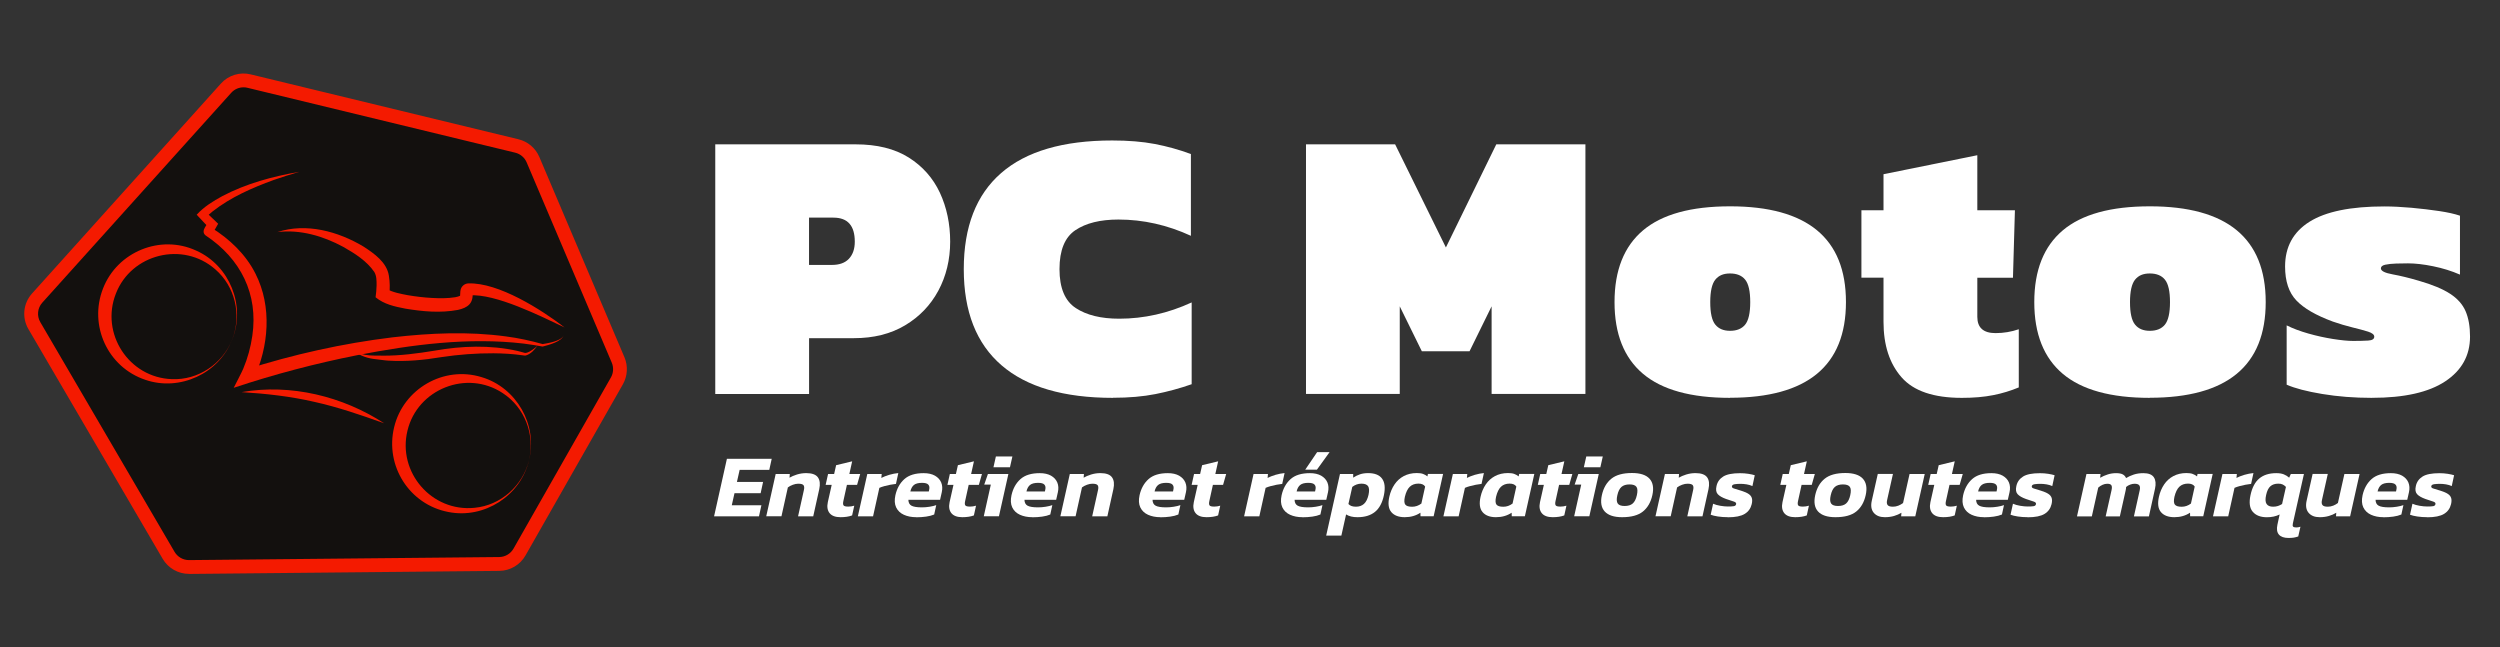 <svg xmlns="http://www.w3.org/2000/svg" id="Calque_5" data-name="Calque 5" viewBox="0 0 523.93 135.68"><rect x="0" y="0" width="523.93" height="135.68" fill="#333333" stroke="none"/><g><path d="M149.9,82.57V30.25h29.41c4.49,0,8.2.92,11.13,2.76,2.92,1.84,5.1,4.31,6.54,7.39,1.43,3.09,2.15,6.5,2.15,10.24s-.83,7.22-2.48,10.28c-1.65,3.06-3.98,5.48-6.99,7.27-3.01,1.79-6.57,2.68-10.68,2.68h-9.42v11.7h-19.66ZM169.56,55.52h4.79c1.57,0,2.76-.43,3.57-1.3.81-.87,1.22-2.06,1.22-3.57,0-3.36-1.49-5.04-4.47-5.04h-5.12v9.91Z" fill="#fff" stroke-width="0"></path><path d="M233.25,83.38c-10.29,0-18.07-2.27-23.35-6.82s-7.92-11.26-7.92-20.15,2.61-15.6,7.84-20.15c5.23-4.55,12.98-6.82,23.27-6.82,3.36,0,6.32.24,8.9.73,2.57.49,5.1,1.19,7.59,2.11v17.14c-4.93-2.27-9.99-3.41-15.19-3.41-3.79,0-6.8.74-9.02,2.23-2.22,1.49-3.33,4.21-3.33,8.16s1.14,6.67,3.41,8.16c2.27,1.49,5.31,2.23,9.1,2.23,5.2,0,10.26-1.14,15.19-3.41v17.14c-2.49.87-5.02,1.56-7.6,2.07-2.57.51-5.54.77-8.89.77Z" fill="#fff" stroke-width="0"></path><path d="M273.7,82.57V30.25h18.68l10.64,21.61,10.56-21.61h18.68v52.31h-19.66v-18.36l-4.63,9.42h-9.99l-4.63-9.42v18.36h-19.66Z" fill="#fff" stroke-width="0"></path><path d="M362.57,83.38c-8.18,0-14.26-1.68-18.24-5.04-3.98-3.36-5.97-8.37-5.97-15.03s1.99-11.67,5.97-15.03c3.98-3.36,10.06-5.04,18.24-5.04,16.19,0,24.29,6.69,24.29,20.06s-8.1,20.06-24.29,20.06ZM362.57,69.33c1.41,0,2.46-.43,3.17-1.3.7-.87,1.06-2.44,1.06-4.71s-.35-3.84-1.06-4.71c-.7-.87-1.76-1.3-3.17-1.3s-2.38.43-3.09,1.3c-.7.87-1.06,2.44-1.06,4.71s.35,3.85,1.06,4.71c.7.87,1.73,1.3,3.09,1.3Z" fill="#fff" stroke-width="0"></path><path d="M411.14,83.38c-5.9,0-10.11-1.43-12.63-4.31-2.52-2.87-3.78-6.74-3.78-11.62v-9.26h-4.63v-14.13h4.63v-7.55l19.66-3.98v11.54h7.88l-.41,14.13h-7.47v8.2c0,2.27,1.27,3.41,3.82,3.41,1.68,0,3.3-.27,4.87-.81v12.19c-1.68.7-3.47,1.25-5.36,1.62-1.9.38-4.09.57-6.58.57Z" fill="#fff" stroke-width="0"></path><path d="M450.54,83.38c-8.18,0-14.26-1.68-18.24-5.04-3.98-3.36-5.97-8.37-5.97-15.03s1.99-11.67,5.97-15.03c3.98-3.36,10.06-5.04,18.24-5.04,16.19,0,24.29,6.69,24.29,20.06s-8.1,20.06-24.29,20.06ZM450.54,69.33c1.41,0,2.46-.43,3.17-1.3.7-.87,1.06-2.44,1.06-4.71s-.35-3.84-1.06-4.71c-.7-.87-1.76-1.3-3.17-1.3s-2.38.43-3.09,1.3c-.7.87-1.06,2.44-1.06,4.71s.35,3.85,1.06,4.71c.7.87,1.73,1.3,3.09,1.3Z" fill="#fff" stroke-width="0"></path><path d="M497.09,83.38c-3.68,0-7.15-.27-10.4-.81s-5.74-1.19-7.47-1.95v-12.43c1.3.65,2.82,1.22,4.55,1.71,1.73.49,3.45.87,5.16,1.14,1.71.27,3.13.41,4.26.41,1.25,0,2.29-.03,3.13-.08.84-.05,1.26-.33,1.26-.81,0-.43-.43-.78-1.3-1.06-.87-.27-1.96-.57-3.29-.89-1.33-.33-2.7-.73-4.1-1.22-3.52-1.3-6.07-2.77-7.64-4.43-1.57-1.65-2.36-4.02-2.36-7.11,0-4.11,1.71-7.24,5.12-9.38,3.41-2.14,8.64-3.21,15.68-3.21,1.73,0,3.63.1,5.69.28,2.06.19,3.99.42,5.81.69,1.81.27,3.26.6,4.35.97v12.35c-1.73-.76-3.6-1.34-5.61-1.75-2-.41-3.76-.61-5.28-.61-.76,0-1.58.01-2.48.04-.89.03-1.65.11-2.27.24-.62.14-.93.39-.93.77,0,.54.82.96,2.48,1.26,1.65.3,3.48.75,5.48,1.34,2.82.81,5,1.72,6.54,2.72,1.54,1,2.63,2.22,3.25,3.66.62,1.44.93,3.21.93,5.32,0,3.95-1.73,7.08-5.2,9.38-3.47,2.3-8.58,3.45-15.35,3.45Z" fill="#fff" stroke-width="0"></path></g><g><path d="M149.65,108.21l2.69-12.06h9.39l-.51,2.32h-6.21l-.57,2.53h5.48l-.51,2.36h-5.48l-.57,2.53h6.21l-.51,2.32h-9.39Z" fill="#fff" stroke-width="0"></path><path d="M160.58,108.21l1.98-8.87h2.96l-.06.77c.42-.25.95-.47,1.57-.67.63-.19,1.27-.29,1.93-.29,1.21,0,2.03.3,2.45.89.42.59.51,1.42.28,2.48l-1.26,5.69h-3.18l1.21-5.45c.12-.5.1-.85-.06-1.07-.16-.21-.53-.32-1.11-.32-.34,0-.72.07-1.13.22s-.76.34-1.05.56l-1.34,6.05h-3.18Z" fill="#fff" stroke-width="0"></path><path d="M176.16,108.39c-1.07,0-1.83-.28-2.29-.84s-.59-1.34-.38-2.32l.81-3.61h-1.27l.51-2.28h1.27l.42-1.85,3.36-.81-.59,2.66h2.27l-.65,2.28h-2.13l-.75,3.41c-.09.42-.08.72.05.89s.45.25.98.25c.41,0,.83-.06,1.26-.19l-.45,2.04c-.67.25-1.48.37-2.41.37Z" fill="#fff" stroke-width="0"></path><path d="M179.78,108.21l1.98-8.87h3.02l-.08.82c.46-.24,1.01-.45,1.66-.65.65-.19,1.28-.31,1.9-.37l-.49,2.27c-.36.04-.75.1-1.19.18-.43.08-.85.18-1.25.29-.4.11-.75.23-1.04.36l-1.32,5.97h-3.18Z" fill="#fff" stroke-width="0"></path><path d="M192.02,108.39c-.99,0-1.85-.17-2.6-.51-.75-.34-1.28-.86-1.61-1.54-.33-.69-.38-1.54-.16-2.56.32-1.41.94-2.53,1.88-3.37.94-.84,2.29-1.25,4.05-1.25.95,0,1.74.18,2.36.53.62.36,1.06.83,1.31,1.43.25.6.29,1.28.12,2.04l-.36,1.59h-6.64c.01.59.23,1,.65,1.23s1.15.35,2.19.35c.51,0,1.05-.04,1.6-.13s1.02-.2,1.4-.34l-.43,1.97c-.49.2-1.05.35-1.7.44-.65.09-1.34.14-2.08.14ZM190.77,103h3.88l.08-.39c.1-.44.05-.78-.18-1.04-.22-.26-.67-.38-1.32-.38-.76,0-1.33.15-1.69.44-.36.29-.62.75-.76,1.38Z" fill="#fff" stroke-width="0"></path><path d="M201.68,108.39c-1.07,0-1.83-.28-2.29-.84s-.59-1.34-.38-2.32l.81-3.61h-1.27l.51-2.28h1.27l.42-1.85,3.36-.81-.59,2.66h2.27l-.65,2.28h-2.13l-.75,3.41c-.09.42-.08.72.05.89s.45.25.98.25c.41,0,.83-.06,1.26-.19l-.45,2.04c-.67.25-1.48.37-2.41.37Z" fill="#fff" stroke-width="0"></path><path d="M206.17,108.21l1.48-6.65h-1.38l.77-2.23h4.29l-1.98,8.87h-3.18ZM208.2,97.93l.51-2.27h3.46l-.51,2.27h-3.46Z" fill="#fff" stroke-width="0"></path><path d="M216.35,108.39c-.99,0-1.85-.17-2.6-.51-.75-.34-1.28-.86-1.61-1.54-.33-.69-.38-1.54-.16-2.56.32-1.41.94-2.53,1.88-3.37.94-.84,2.29-1.25,4.05-1.25.95,0,1.74.18,2.36.53.62.36,1.06.83,1.31,1.43.25.6.29,1.28.12,2.04l-.36,1.59h-6.64c.01.59.23,1,.65,1.23s1.15.35,2.19.35c.51,0,1.05-.04,1.6-.13s1.02-.2,1.4-.34l-.43,1.97c-.49.2-1.05.35-1.7.44-.65.09-1.34.14-2.08.14ZM215.1,103h3.88l.08-.39c.1-.44.05-.78-.18-1.04-.22-.26-.67-.38-1.32-.38-.76,0-1.33.15-1.69.44-.36.29-.62.75-.76,1.38Z" fill="#fff" stroke-width="0"></path><path d="M222.22,108.21l1.98-8.87h2.96l-.06.77c.42-.25.95-.47,1.57-.67.63-.19,1.27-.29,1.93-.29,1.21,0,2.03.3,2.45.89.42.59.51,1.42.28,2.48l-1.26,5.69h-3.18l1.21-5.45c.12-.5.1-.85-.06-1.07-.16-.21-.53-.32-1.11-.32-.34,0-.72.07-1.13.22s-.76.34-1.05.56l-1.34,6.05h-3.18Z" fill="#fff" stroke-width="0"></path><path d="M243.19,108.39c-.99,0-1.85-.17-2.6-.51-.75-.34-1.28-.86-1.61-1.54-.33-.69-.38-1.54-.16-2.56.32-1.41.94-2.53,1.88-3.37.94-.84,2.29-1.25,4.05-1.25.95,0,1.74.18,2.36.53.62.36,1.06.83,1.31,1.43.25.6.29,1.28.12,2.04l-.36,1.59h-6.64c.01.59.23,1,.65,1.23s1.15.35,2.19.35c.51,0,1.05-.04,1.6-.13s1.02-.2,1.4-.34l-.43,1.97c-.49.2-1.05.35-1.7.44-.65.09-1.34.14-2.08.14ZM241.95,103h3.88l.08-.39c.1-.44.05-.78-.18-1.04-.22-.26-.67-.38-1.32-.38-.76,0-1.33.15-1.69.44-.36.29-.62.75-.76,1.38Z" fill="#fff" stroke-width="0"></path><path d="M252.86,108.39c-1.07,0-1.83-.28-2.29-.84s-.59-1.34-.38-2.32l.81-3.61h-1.27l.51-2.28h1.27l.42-1.85,3.36-.81-.59,2.66h2.27l-.65,2.28h-2.13l-.75,3.41c-.09.42-.08.72.05.89s.45.25.98.25c.41,0,.83-.06,1.26-.19l-.45,2.04c-.67.25-1.48.37-2.41.37Z" fill="#fff" stroke-width="0"></path><path d="M260.73,108.21l1.98-8.87h3.02l-.08.82c.46-.24,1.01-.45,1.66-.65.65-.19,1.28-.31,1.9-.37l-.49,2.27c-.36.04-.75.1-1.19.18-.43.08-.85.18-1.25.29-.4.11-.75.23-1.04.36l-1.32,5.97h-3.18Z" fill="#fff" stroke-width="0"></path><path d="M272.96,108.39c-.99,0-1.85-.17-2.6-.51-.75-.34-1.28-.86-1.61-1.54-.33-.69-.38-1.54-.16-2.56.32-1.41.94-2.53,1.88-3.37.94-.84,2.29-1.25,4.05-1.25.95,0,1.74.18,2.36.53.62.36,1.06.83,1.31,1.43.25.6.29,1.28.12,2.04l-.36,1.59h-6.64c.01.59.23,1,.65,1.23s1.15.35,2.19.35c.51,0,1.05-.04,1.6-.13s1.02-.2,1.4-.34l-.43,1.97c-.49.2-1.05.35-1.7.44-.65.09-1.34.14-2.08.14ZM271.72,103h3.88l.08-.39c.1-.44.05-.78-.18-1.04-.22-.26-.67-.38-1.32-.38-.76,0-1.33.15-1.69.44-.36.29-.62.75-.76,1.38ZM273.54,98.43l2.49-3.67h2.61l-2.65,3.67h-2.45Z" fill="#fff" stroke-width="0"></path><path d="M277.93,112.25l2.89-12.92h2.77v.77c.45-.3.93-.53,1.43-.7.51-.17,1.08-.25,1.71-.25,1.38,0,2.36.39,2.92,1.17.57.78.69,1.93.38,3.45-.33,1.6-.96,2.77-1.88,3.51-.92.74-2.14,1.11-3.66,1.11-.98,0-1.77-.19-2.39-.58l-.99,4.44h-3.18ZM284.17,106.19c.67,0,1.23-.19,1.67-.58.44-.39.76-1.02.96-1.89.18-.85.16-1.45-.08-1.82-.24-.36-.71-.54-1.4-.54-.36,0-.69.06-1,.17s-.62.28-.92.51l-.81,3.59c.18.19.4.33.64.42.24.09.56.14.94.14Z" fill="#fff" stroke-width="0"></path><path d="M294.41,108.39c-1.29,0-2.23-.36-2.83-1.07s-.73-1.78-.42-3.2c.22-.99.59-1.85,1.09-2.59s1.14-1.33,1.93-1.75,1.7-.64,2.74-.64c.54,0,.98.06,1.3.18.33.12.64.29.93.52l.1-.51h3.18l-1.98,8.87h-2.75l-.02-.75c-.92.62-2.02.94-3.28.94ZM295.94,106.2c.7,0,1.34-.22,1.94-.67l.79-3.56c-.26-.41-.73-.62-1.4-.62-.75,0-1.36.22-1.82.66s-.8,1.15-1.03,2.11c-.17.79-.14,1.33.09,1.63.23.3.71.45,1.43.45Z" fill="#fff" stroke-width="0"></path><path d="M302.5,108.21l1.98-8.87h3.02l-.08.82c.46-.24,1.01-.45,1.66-.65.65-.19,1.28-.31,1.9-.37l-.49,2.27c-.36.04-.75.1-1.19.18-.43.08-.85.18-1.25.29-.4.11-.75.23-1.04.36l-1.32,5.97h-3.18Z" fill="#fff" stroke-width="0"></path><path d="M313.53,108.39c-1.29,0-2.23-.36-2.83-1.07s-.73-1.78-.42-3.2c.22-.99.59-1.85,1.09-2.59s1.14-1.33,1.93-1.75,1.7-.64,2.74-.64c.54,0,.98.06,1.3.18.33.12.64.29.93.52l.1-.51h3.18l-1.98,8.87h-2.75l-.02-.75c-.92.62-2.02.94-3.28.94ZM315.05,106.2c.7,0,1.34-.22,1.94-.67l.79-3.56c-.26-.41-.73-.62-1.4-.62-.75,0-1.36.22-1.82.66s-.8,1.15-1.03,2.11c-.17.79-.14,1.33.09,1.63.23.3.71.45,1.43.45Z" fill="#fff" stroke-width="0"></path><path d="M325.41,108.39c-1.07,0-1.83-.28-2.29-.84s-.59-1.34-.38-2.32l.81-3.61h-1.27l.51-2.28h1.27l.42-1.85,3.36-.81-.59,2.66h2.27l-.65,2.28h-2.13l-.75,3.41c-.09.42-.08.72.05.89s.45.25.98.25c.41,0,.83-.06,1.26-.19l-.45,2.04c-.67.25-1.48.37-2.41.37Z" fill="#fff" stroke-width="0"></path><path d="M329.9,108.21l1.48-6.65h-1.38l.77-2.23h4.29l-1.98,8.87h-3.18ZM331.93,97.93l.51-2.27h3.46l-.51,2.27h-3.46Z" fill="#fff" stroke-width="0"></path><path d="M339.94,108.39c-1.69,0-2.9-.4-3.63-1.19s-.93-1.94-.6-3.44c.33-1.49.99-2.63,1.98-3.43.99-.8,2.43-1.2,4.33-1.2,1.73,0,2.95.4,3.68,1.2.72.8.92,1.94.59,3.43-.33,1.5-.99,2.64-1.98,3.44s-2.44,1.19-4.37,1.19ZM340.47,106.04c.74,0,1.3-.17,1.7-.52s.69-.93.87-1.74.16-1.39-.08-1.74c-.24-.35-.73-.52-1.46-.52s-1.29.18-1.68.52c-.4.35-.69.93-.87,1.74-.19.81-.16,1.39.08,1.74.24.35.72.52,1.44.52Z" fill="#fff" stroke-width="0"></path><path d="M346.94,108.21l1.98-8.87h2.96l-.06.77c.42-.25.95-.47,1.57-.67.63-.19,1.27-.29,1.93-.29,1.21,0,2.03.3,2.45.89.42.59.51,1.42.28,2.48l-1.26,5.69h-3.18l1.21-5.45c.12-.5.1-.85-.06-1.07-.16-.21-.53-.32-1.11-.32-.34,0-.72.07-1.13.22s-.76.34-1.05.56l-1.34,6.05h-3.18Z" fill="#fff" stroke-width="0"></path><path d="M362.12,108.39c-.75,0-1.45-.05-2.09-.15-.65-.1-1.15-.22-1.52-.37l.51-2.3c.42.19.93.33,1.51.43.59.1,1.12.15,1.59.15.57,0,.98-.02,1.25-.07s.42-.19.47-.41c.07-.25-.1-.44-.49-.56-.4-.12-.94-.31-1.62-.54-.8-.29-1.38-.62-1.73-1-.35-.38-.44-.95-.27-1.69.18-.87.66-1.54,1.41-2.01s1.93-.7,3.53-.7c.59,0,1.17.04,1.74.13s1.01.19,1.34.3l-.49,2.27c-.34-.16-.74-.28-1.2-.36-.46-.07-.87-.11-1.26-.11-.49,0-.91.03-1.25.08-.35.06-.54.19-.58.4-.05.24.09.4.43.5s.84.25,1.5.46c.68.21,1.21.44,1.56.68.36.24.58.53.68.87s.09.76-.03,1.27c-.21.89-.7,1.57-1.47,2.04-.77.47-1.95.71-3.53.71Z" fill="#fff" stroke-width="0"></path><path d="M376.23,108.39c-1.07,0-1.83-.28-2.29-.84s-.59-1.34-.38-2.32l.81-3.61h-1.27l.51-2.28h1.27l.42-1.85,3.36-.81-.59,2.66h2.27l-.65,2.28h-2.13l-.75,3.41c-.09.42-.08.72.05.89s.45.25.98.25c.41,0,.83-.06,1.26-.19l-.45,2.04c-.67.25-1.48.37-2.41.37Z" fill="#fff" stroke-width="0"></path><path d="M384.65,108.39c-1.69,0-2.9-.4-3.63-1.19s-.93-1.94-.6-3.44c.33-1.49.99-2.63,1.98-3.43.99-.8,2.43-1.2,4.33-1.2,1.73,0,2.95.4,3.68,1.2.72.8.92,1.94.59,3.43-.33,1.5-.99,2.64-1.98,3.44s-2.44,1.19-4.37,1.19ZM385.19,106.04c.74,0,1.3-.17,1.7-.52s.69-.93.87-1.74.16-1.39-.08-1.74c-.24-.35-.73-.52-1.46-.52s-1.29.18-1.68.52c-.4.35-.69.93-.87,1.74-.19.81-.16,1.39.08,1.74.24.35.72.52,1.44.52Z" fill="#fff" stroke-width="0"></path><path d="M395.01,108.39c-1.03,0-1.8-.31-2.32-.92-.52-.61-.66-1.47-.41-2.56l1.25-5.58h3.18l-1.21,5.41c-.12.5-.09.86.09,1.1s.55.35,1.12.35c.38,0,.76-.07,1.14-.22.38-.15.7-.34.98-.56l1.36-6.07h3.18l-1.98,8.87h-2.96l.06-.75c-.45.27-.96.5-1.54.67-.58.17-1.23.26-1.94.26Z" fill="#fff" stroke-width="0"></path><path d="M407.23,108.39c-1.07,0-1.83-.28-2.29-.84s-.59-1.34-.38-2.32l.81-3.61h-1.27l.51-2.28h1.27l.42-1.85,3.36-.81-.59,2.66h2.27l-.65,2.28h-2.13l-.75,3.41c-.09.42-.08.72.05.89s.45.25.98.25c.41,0,.83-.06,1.26-.19l-.45,2.04c-.67.25-1.48.37-2.41.37Z" fill="#fff" stroke-width="0"></path><path d="M415.79,108.39c-.99,0-1.85-.17-2.6-.51-.75-.34-1.28-.86-1.61-1.54-.33-.69-.38-1.54-.16-2.56.32-1.41.94-2.53,1.88-3.37.94-.84,2.29-1.25,4.05-1.25.95,0,1.74.18,2.36.53.62.36,1.06.83,1.31,1.43.25.6.29,1.28.12,2.04l-.36,1.59h-6.64c.01.59.23,1,.65,1.23s1.15.35,2.19.35c.51,0,1.05-.04,1.6-.13s1.02-.2,1.4-.34l-.43,1.97c-.49.2-1.05.35-1.7.44-.65.09-1.34.14-2.08.14ZM414.54,103h3.88l.08-.39c.1-.44.05-.78-.18-1.04-.22-.26-.67-.38-1.32-.38-.76,0-1.33.15-1.69.44-.36.29-.62.75-.76,1.38Z" fill="#fff" stroke-width="0"></path><path d="M424.96,108.39c-.75,0-1.45-.05-2.09-.15-.65-.1-1.15-.22-1.52-.37l.51-2.3c.42.19.93.33,1.51.43.59.1,1.12.15,1.59.15.57,0,.98-.02,1.25-.07s.42-.19.47-.41c.07-.25-.1-.44-.49-.56-.4-.12-.94-.31-1.62-.54-.8-.29-1.38-.62-1.73-1-.35-.38-.44-.95-.27-1.69.18-.87.66-1.54,1.41-2.01s1.93-.7,3.53-.7c.59,0,1.17.04,1.74.13s1.01.19,1.34.3l-.49,2.27c-.34-.16-.74-.28-1.2-.36-.46-.07-.87-.11-1.26-.11-.49,0-.91.03-1.25.08-.35.06-.54.19-.58.4-.05.24.09.4.43.5s.84.25,1.5.46c.68.21,1.21.44,1.56.68.36.24.58.53.68.87s.09.76-.03,1.27c-.21.89-.7,1.57-1.47,2.04-.77.47-1.95.71-3.53.71Z" fill="#fff" stroke-width="0"></path><path d="M435.28,108.21l1.98-8.87h2.95l-.08.79c.5-.29,1.03-.52,1.59-.7.56-.18,1.14-.27,1.75-.27s1.11.09,1.42.27c.32.18.54.43.67.76.5-.3,1.04-.55,1.63-.74.59-.19,1.25-.29,1.99-.29,1.09,0,1.83.29,2.21.87.38.58.46,1.38.24,2.39l-1.28,5.8h-3.14l1.21-5.45c.11-.49.08-.84-.09-1.06-.17-.22-.49-.33-.98-.33-.3,0-.61.06-.93.18-.32.12-.6.28-.85.5,0,.14,0,.27-.03.39-.02.12-.05.27-.09.45l-1.19,5.32h-2.97l1.23-5.49c.1-.45.1-.79-.02-1.01-.12-.22-.41-.34-.87-.34-.33,0-.66.07-.99.22-.33.14-.63.34-.91.59l-1.34,6.03h-3.1Z" fill="#fff" stroke-width="0"></path><path d="M455.7,108.39c-1.29,0-2.23-.36-2.83-1.07s-.73-1.78-.42-3.2c.22-.99.59-1.85,1.09-2.59s1.14-1.33,1.93-1.75,1.7-.64,2.74-.64c.54,0,.98.06,1.3.18.33.12.64.29.93.52l.1-.51h3.18l-1.98,8.87h-2.75l-.02-.75c-.92.62-2.02.94-3.28.94ZM457.22,106.2c.7,0,1.34-.22,1.94-.67l.79-3.56c-.26-.41-.73-.62-1.4-.62-.75,0-1.36.22-1.82.66s-.8,1.15-1.03,2.11c-.17.79-.14,1.33.09,1.63.23.3.71.45,1.43.45Z" fill="#fff" stroke-width="0"></path><path d="M463.78,108.21l1.98-8.87h3.02l-.08.82c.46-.24,1.01-.45,1.66-.65.65-.19,1.28-.31,1.9-.37l-.49,2.27c-.36.04-.75.1-1.19.18-.43.08-.85.18-1.25.29-.4.11-.75.23-1.04.36l-1.32,5.97h-3.18Z" fill="#fff" stroke-width="0"></path><path d="M479.6,112.74c-.94,0-1.6-.24-2.01-.71-.4-.47-.5-1.16-.31-2.06l.47-2.15c-.78.39-1.67.58-2.67.58-1.32,0-2.3-.38-2.96-1.14s-.81-1.92-.48-3.48c.34-1.6.96-2.77,1.85-3.51.89-.74,2.07-1.11,3.55-1.11.63,0,1.16.08,1.58.25s.8.4,1.13.7l.34-.77h2.75l-2.31,10.32c-.08.35-.07.58.04.7s.32.18.65.18c.3,0,.6-.05.89-.15l-.46,2.04c-.33.11-.64.19-.93.24-.29.05-.67.07-1.13.07ZM476.38,106.19c.38,0,.72-.05,1.02-.15.3-.1.58-.24.86-.41l.81-3.59c-.21-.22-.44-.39-.69-.51s-.55-.17-.91-.17c-.69,0-1.24.18-1.65.54-.42.36-.71.97-.9,1.82-.2.87-.17,1.5.09,1.89.26.39.71.58,1.37.58Z" fill="#fff" stroke-width="0"></path><path d="M486.14,108.39c-1.03,0-1.8-.31-2.32-.92-.52-.61-.66-1.47-.41-2.56l1.25-5.58h3.18l-1.21,5.41c-.12.5-.09.86.09,1.1s.55.35,1.12.35c.38,0,.76-.07,1.14-.22.38-.15.7-.34.98-.56l1.36-6.07h3.18l-1.98,8.87h-2.96l.06-.75c-.45.27-.96.5-1.54.67-.58.17-1.23.26-1.94.26Z" fill="#fff" stroke-width="0"></path><path d="M499.5,108.39c-.99,0-1.85-.17-2.6-.51-.75-.34-1.28-.86-1.61-1.54-.33-.69-.38-1.54-.16-2.56.32-1.41.94-2.53,1.88-3.37.94-.84,2.29-1.25,4.05-1.25.95,0,1.74.18,2.36.53.62.36,1.06.83,1.31,1.43.25.6.29,1.28.12,2.04l-.36,1.59h-6.64c.01.59.23,1,.65,1.23s1.15.35,2.19.35c.51,0,1.05-.04,1.6-.13s1.02-.2,1.4-.34l-.43,1.97c-.49.2-1.05.35-1.7.44-.65.09-1.34.14-2.08.14ZM498.26,103h3.88l.08-.39c.1-.44.05-.78-.18-1.04-.22-.26-.67-.38-1.32-.38-.76,0-1.33.15-1.69.44-.36.29-.62.75-.76,1.38Z" fill="#fff" stroke-width="0"></path><path d="M508.68,108.39c-.75,0-1.45-.05-2.09-.15-.65-.1-1.15-.22-1.52-.37l.51-2.3c.42.19.93.33,1.51.43.59.1,1.12.15,1.59.15.57,0,.98-.02,1.25-.07s.42-.19.47-.41c.07-.25-.1-.44-.49-.56-.4-.12-.94-.31-1.62-.54-.8-.29-1.38-.62-1.73-1-.35-.38-.44-.95-.27-1.69.18-.87.66-1.54,1.41-2.01s1.93-.7,3.53-.7c.59,0,1.17.04,1.74.13s1.01.19,1.34.3l-.49,2.27c-.34-.16-.74-.28-1.2-.36-.46-.07-.87-.11-1.26-.11-.49,0-.91.03-1.25.08-.35.06-.54.19-.58.4-.05.24.09.4.43.5s.84.25,1.5.46c.68.21,1.21.44,1.56.68.36.24.58.53.68.87s.09.76-.03,1.27c-.21.89-.7,1.57-1.47,2.04-.77.47-1.95.71-3.53.71Z" fill="#fff" stroke-width="0"></path></g><g><path d="M52.2,16.99l56.12,13.6c1.52.37,2.77,1.43,3.38,2.87l17.84,41.98c.6,1.42.51,3.04-.25,4.38l-20.41,35.87c-.87,1.53-2.49,2.48-4.24,2.5l-64.99.64c-1.77.02-3.42-.92-4.31-2.45L7.2,68.25c-1.08-1.86-.84-4.2.59-5.8L47.37,18.49c1.21-1.35,3.07-1.92,4.84-1.5Z" fill="#13100e" stroke-width="0"></path><path d="M39.6,120.27c-2.26,0-4.37-1.21-5.51-3.16L5.96,68.98c-1.41-2.41-1.1-5.42.77-7.49L46.29,17.52c1.57-1.75,3.97-2.49,6.25-1.93l56.12,13.6c1.95.47,3.59,1.86,4.37,3.71l17.84,41.98c.77,1.82.65,3.94-.33,5.66l-20.41,35.87c-1.12,1.97-3.22,3.21-5.49,3.23l-64.99.64s-.04,0-.06,0ZM51.04,18.3c-.98,0-1.92.41-2.59,1.16L8.87,63.42c-1.02,1.13-1.19,2.78-.42,4.1l28.13,48.13c.63,1.07,1.78,1.73,3.02,1.73.01,0,.02,0,.03,0l64.99-.64c1.24-.01,2.39-.69,3-1.77l20.41-35.87c.54-.94.6-2.1.18-3.09l-17.84-41.98c-.43-1.01-1.32-1.77-2.39-2.03l-56.12-13.6c-.27-.07-.55-.1-.82-.1Z" fill="#f41a00" stroke-width="0"></path></g><g><path d="M58.14,48.64c6.03-1.99,12.72-.15,18.02,3.02,2.2,1.43,4.91,3.29,5.34,6.13.23,1.39.22,2.65.09,4.04,0,0-.56-1.29-.56-1.29,1.27.74,2.93,1.03,4.41,1.32,1.66.28,3.36.49,5.05.58,1.62.09,3.35.11,4.91-.15.41-.08.75-.17,1.02-.3.02,0-.01,0,0,.03-.03.03-.02.07,0,0,.06-.35,0-.95.13-1.36.19-.72.86-1.24,1.6-1.27,6.34-.2,15.25,5.45,20.18,9.24-5.07-2.39-14.46-7.14-19.96-6.73.13.02.47-.18.55-.37.06-.08.08-.15.11-.23,0-.04,0,0,0,.01.21,2.27-1,3.18-3.07,3.64-3.69.68-7.36.34-11.02-.27-2.19-.43-4.43-.89-6.23-2.38.11-.79.2-1.67.21-2.47,0-.99.02-1.98-.47-2.82-1.57-2.31-4.13-3.93-6.55-5.29-4.17-2.25-8.99-3.68-13.77-3.08h0Z" fill="#f41a00" stroke-width="0"></path><path d="M50.67,82.17c10.26-1.78,21.16.87,29.83,6.54-4.85-1.73-9.65-3.39-14.66-4.5-4.99-1.15-10.04-1.71-15.17-2.03h0Z" fill="#f41a00" stroke-width="0"></path><path d="M48.66,71.14c-2.73,7.12-10.97,10.95-18.2,8.46-7.89-2.64-11.9-11.39-8.87-19.14,2.99-7.71,12.05-11.41,19.55-7.93,6.99,3.12,10.39,11.54,7.52,18.61h0ZM48.66,71.14c2.01-5.12.62-11.11-3.55-14.7-6.78-5.95-17.59-3.24-20.82,5.08-3.3,8.33,2.68,17.63,11.74,17.94,5.51.23,10.61-3.2,12.64-8.32h0Z" fill="#f41a00" stroke-width="0"></path><path d="M110.86,96.47c-1.75,7.42-9.39,12.33-16.89,10.83-8.18-1.55-13.33-9.68-11.37-17.77,1.93-8.05,10.4-12.93,18.3-10.5,7.34,2.15,11.85,10.04,9.96,17.43h0ZM110.86,96.47c1.3-5.34-.88-11.09-5.51-14.09-7.52-4.98-17.87-.83-19.95,7.85-2.14,8.7,5.04,17.11,14.06,16.19,5.49-.52,10.08-4.61,11.4-9.95h0Z" fill="#f41a00" stroke-width="0"></path><path d="M118.09,70.28c-.33,1.32-3.18,2.03-4.37,2.35-1.19-.21-2.75-.49-3.93-.62-11.63-1.37-23.41.21-34.85,2.41-8.76,1.73-17.49,4.03-25.96,6.85.37-.75,1.71-3.28,1.99-3.98.93-2.2,1.57-4.55,1.91-6.91,1.29-8.75-2.45-16.16-9.74-21.01,0,0,.1.06.1.06-.24-.1-.5-.43-.55-.7-.02-.1-.03-.21-.02-.31.01-.1.04-.23.07-.32.24-.56.59-1.05.91-1.56,0,0,.14,1.2.14,1.2-.29-.32-2.27-2.42-2.57-2.74,1.51-1.66,3.44-2.85,5.39-3.91,5.01-2.63,10.56-4.13,16.1-5.08-1.34.38-4.02,1.23-5.33,1.7-4.53,1.65-9.02,3.61-12.83,6.6-.45.39-1.05.86-1.42,1.3,0,0-.03-1.22-.03-1.22l2.09,1.99.53.51c-.19.35-.6,1.05-.8,1.4-.06.1-.21.39-.26.49-.01.02-.02.05-.01.03,0-.01,0-.02.01-.04,0-.01.02-.08.03-.12.07-.4-.19-.87-.55-1.03,0,0,.1.06.1.06,3.8,2.34,7.28,5.62,9.31,9.69,3.5,6.89,2.79,15.3-.43,22.15,0,0-1.74-2.03-1.74-2.03,10.08-3.22,20.41-5.52,30.91-6.8,7.87-.9,15.86-1.26,23.73-.19,2.58.33,5.24.91,7.75,1.62,0,0-.11,0-.11,0,.4-.06.81-.13,1.22-.22.81-.17,1.62-.38,2.35-.76.35-.2.73-.44.86-.84h0Z" fill="#f41a00" stroke-width="0"></path><path d="M74.24,73.61c.75.34,1.53.61,2.32.75,1.2.24,2.43.12,3.65.18,3.63.02,7.28-.46,10.86-1.05,5.71-1.01,11.66-1.23,17.35.05.54.12,1.08.29,1.61.43.59,0,1.15-.4,1.65-.73.33-.23.65-.49.95-.78-.6.83-1.37,1.72-2.42,2.04-.21.05-.5-.01-.71-.04-2.01-.29-4.04-.4-6.07-.42-3.65-.02-7.29.26-10.9.8-3.68.62-7.43.97-11.16.74-.82-.04-1.63-.2-2.47-.28-1.65-.15-3.35-.66-4.67-1.68h0Z" fill="#f41a00" stroke-width="0"></path></g></svg>